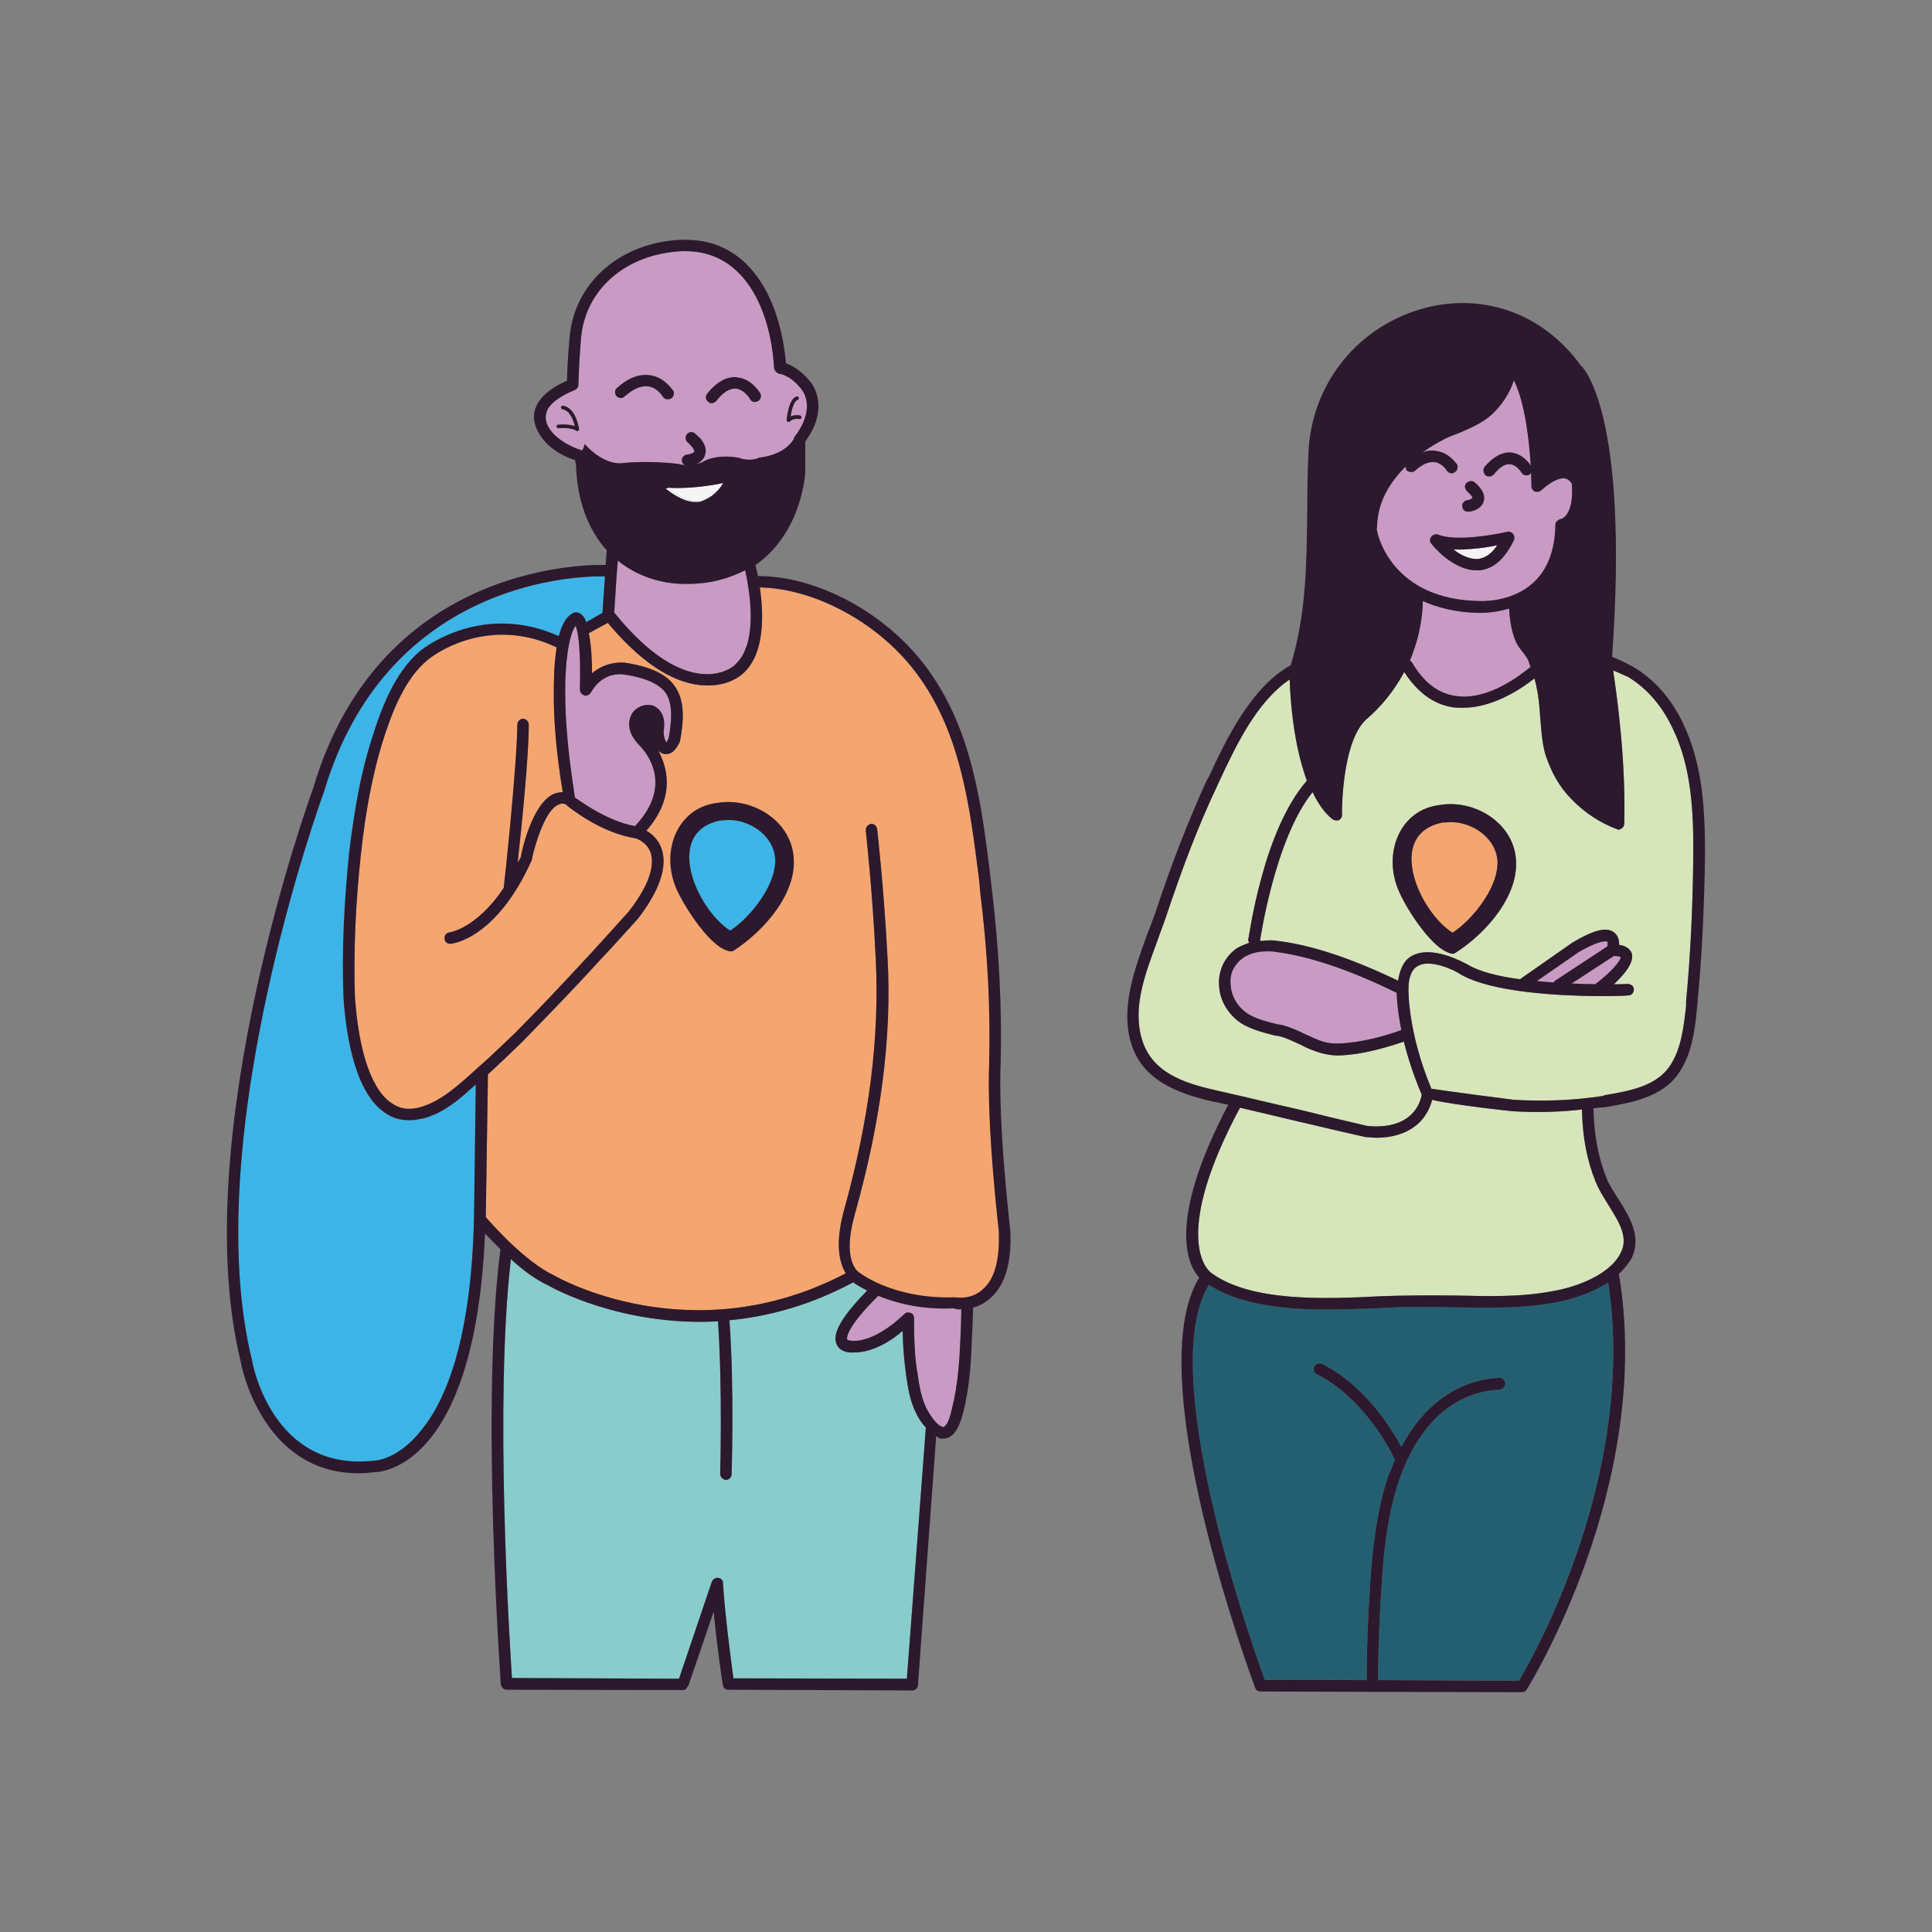 <svg xmlns="http://www.w3.org/2000/svg" id="Calque_1" data-name="Calque 1" viewBox="0 0 512 512"><rect x="0" y="0" width="512" height="512" fill="#808080" stroke="none"/><defs><style>      .cls-1 {        fill: #3cb4e8;      }      .cls-2 {        fill: #d6e5ba;      }      .cls-3 {        fill: #2c192d;      }      .cls-4 {        fill: #f5a56f;      }      .cls-5 {        fill: #f5f5f5;      }      .cls-6 {        fill: #c99ac4;      }      .cls-7 {        fill: #245f71;      }      .cls-8 {        fill: #8cc;      }    </style></defs><path class="cls-5" d="M391.94,148.1c-2.37.28-4.93-1.04-6.73-2.47,3.98.09,8.63-.47,11.57-1.14-1.33,2.09-3.03,3.32-4.84,3.6Z"></path><g><path class="cls-2" d="M443.33,193.14c-2.84-6.16-7.02-10.81-11.85-13.75-.38-.09-2.37-1.14-3.98-1.71.95,6.35,3.41,23.8,2.94,40.58,0,.47-.19.95-.76,1.33-.19.09-.47.28-.85.28-.09,0-.19-.19-.47-.19-4.27-1.61-8.53-4.36-11.95-7.96-3.13-3.13-5.31-7.11-6.83-11.66-.95-3.22-1.14-6.73-1.42-10.14-.19-2.56-.38-5.31-.95-7.77-.09-.76-.38-1.61-.57-2.37-3.22,2.56-10.81,7.77-18.87,7.77-.85,0-1.71,0-2.56-.09-5.31-.76-9.58-3.98-13.08-9.39-4.08,7.68-9.29,11.85-9.67,12.23-7.02,5.69-6.83,25.41-6.83,25.5.09.66-.28,1.23-.76,1.52-.19.09-.47.09-.76.09s-.57-.09-.95-.28c-2.18-1.71-3.89-4.27-5.31-7.21-9.96,12.33-13.84,38.87-13.94,39.44,1.33-.09,2.66-.28,4.08-.09,9.29,1.04,20.1,4.65,32.52,10.62.47-3.03,1.52-5.4,3.6-6.54,5.4-3.03,13.65,1.71,14.7,2.18,3.22,1.99,8.34,3.22,14.03,3.98.09,0,.09-.09.09-.09l13.84-9.67c5.78-3.41,9.2-4.27,11.19-2.47.95.85,1.14,2.09,1.14,3.13,1.23.09,2.75.76,3.32,2.18.76,2.46-2.09,5.78-4.74,8.25,2.18,0,3.6-.09,3.79-.09.85.09,1.52.66,1.52,1.42,0,.85-.57,1.61-1.42,1.61-.38.09-3.7.19-8.25.19h-.09c-10.52-.09-27.87-1.04-36.03-5.69-2.09-1.42-8.34-4.17-11.47-2.28-1.61.85-2.47,2.94-2.47,6.07,0,.19-.28,11.19,6.07,26.45,3.6.57,20.2,2.75,21.9,2.94,8.63.47,16.31.09,23.61-1.04l.38-.19c6.26-1.04,13.37-2.28,17.07-7.4,3.13-4.36,3.89-10.24,4.55-16.31v-1.14c1.14-11.95,1.8-25.03,1.9-38.87.09-11.38-.47-23.23-5.4-33.37ZM385.59,252.59l-.47.19c-5.12-.38-12.33-11.85-14.22-16.21-4.65-9.96-.19-22,10.71-23.23,8.91-1.52,19.15,4.46,20.1,14.03,1.04,9.86-7.87,20.01-16.12,25.22Z"></path><path class="cls-2" d="M422.95,313.36c-2.37-5.88-3.51-11.76-3.7-19.34-5.78.66-11.66.85-18.2.47-.19,0-15.45-1.61-21.52-3.03-.38,1.71-1.52,4.55-4.17,6.73-2.75,2.18-6.26,3.32-10.71,3.32-.95-.09-1.8-.09-2.75-.19-6.07-1.33-11.85-2.75-17.63-4.08-5.21-1.23-10.52-2.47-15.64-3.7-8.72,16.31-11.09,26.83-11.09,33.47,0,7.58,3.03,9.86,3.13,10.05,10.43,8.06,30.53,7.21,45.23,6.45,2.94-.09,5.78-.19,8.25-.19,3.89-.09,7.77,0,11.66,0,8.44.19,17.16.47,25.6-1.14,6.73-1.14,15.17-4.46,18.01-9.96,2.37-4.27-.38-8.44-3.22-12.99-1.23-2.09-2.47-3.89-3.22-5.88Z"></path><path class="cls-2" d="M345.01,294.21c5.69,1.42,11.57,2.84,17.35,4.17,12.42,1.14,14.22-6.83,14.41-8.34-2.28-5.31-3.7-9.96-4.74-14.03-4.27,1.52-8.44,2.56-12.23,3.22-1.71.19-3.51.47-5.31.47-1.52,0-2.94-.28-4.46-.66-1.9-.57-3.79-1.33-5.31-2.18-1.99-.85-3.7-1.8-5.69-2.28l-1.23-.19c-2.66-.66-5.5-1.42-8.06-2.75-3.6-1.99-6.35-5.88-6.64-10.14-.38-3.79,1.14-7.4,4.08-9.77,1.04-.85,2.37-1.33,3.89-1.9-.09-.19-.28-.47-.28-.85.19-.57,1.14-7.87,3.6-16.69,2.37-8.82,6.35-19.06,11.95-25.41-.85-2.37-1.61-4.93-2.18-7.49-.28-1.23-.57-2.47-.76-3.7-1.14-6.35-1.52-12.33-1.61-15.64-8.72,5.88-14.22,17.45-18.68,27.02l-.47,1.04c-4.84,10.14-9.2,21.52-13.65,34.89-.66,1.99-1.52,4.08-2.28,6.35-3.22,8.72-6.64,17.63-4.08,26.07,2.56,8.63,10.81,11.57,19.44,13.46,7.68,1.71,15.27,3.6,22.95,5.31Z"></path></g><path class="cls-7" d="M426.17,339.81c-5.21,3.51-11.76,4.93-14.32,5.4-8.72,1.61-17.63,1.33-26.17,1.23-3.79-.09-7.68-.19-11.47-.09-2.46,0-5.31.09-8.25.28-4.46.19-9.48.38-14.6.38h-1.42c-10.81-.09-22.09-1.61-29.58-6.54-14.22,22.94,11.38,95.38,14.79,104.67l27.02.09c0-8.63.38-17.45.95-25.69.47-8.06,1.52-17.54,4.17-26.64.76-2.18,1.52-4.08,2.37-6.07-.09-.28-7.3-15.93-20.67-22.66-.76-.38-1.04-1.23-.66-2.09.28-.47.76-.76,1.23-.76.28,0,.47,0,.76.09,11.57,5.78,18.49,17.35,21.05,22,5.88-11.09,14.98-17.73,25.88-18.3.85-.09,1.61.66,1.61,1.52.09.76-.66,1.42-1.42,1.61-16.97.85-24.37,16.4-27.21,25.6-2.65,8.63-3.6,18.01-4.08,25.88-.57,8.15-.95,16.97-.95,25.5l37.26.19c3.89-6.35,31.38-54.99,23.7-105.62Z"></path><path class="cls-5" d="M191.32,128.48c-.09.28-.28.57-.57.85.19-.28.38-.57.57-.85Z"></path><path class="cls-5" d="M190.75,129.33c-.09.19-.28.38-.47.57.19-.19.38-.38.47-.57Z"></path><path class="cls-5" d="M190.28,129.9c0,.09-.09.19-.19.19.09-.09.19-.09.19-.19Z"></path><path class="cls-5" d="M185.54,132.74c-3.03.38-6.07-1.42-8.44-3.32h-.09c-.09-.09-.19-.09-.28-.19,5.31.38,11.28-.47,14.98-1.23-.09.19-.19.28-.38.47-.19.28-.38.57-.57.85-.09.19-.28.38-.47.57,0,.09-.09.09-.19.19-.57.57-1.04,1.04-1.61,1.42-.47.28-.85.57-1.33.76-.57.28-1.04.38-1.61.47Z"></path><path class="cls-5" d="M176.34,129.43h.76c2.37,1.9,5.4,3.7,8.44,3.32.57-.09,1.04-.19,1.61-.47-.66.38-1.33.66-1.99.76-3.22.28-6.35-1.61-8.82-3.6Z"></path><g><path class="cls-6" d="M427.69,253.34l-11.19,7.3c2.18.09,4.46.19,6.26.19,3.7-2.75,6.83-6.16,6.73-7.21-.09,0-.57-.28-1.8-.28Z"></path><path class="cls-6" d="M425.98,249.55s-1.33-.85-7.58,2.75l-11.09,7.68c1.52.19,2.94.28,4.46.38.09-.09.09-.38.38-.47l13.84-9.1c.09-.66.09-1.14,0-1.23Z"></path><path class="cls-6" d="M403.41,172.66c-.85-1.04-1.71-2.28-2.18-3.89-.85-2.37-1.14-4.93-1.33-7.49-3.13.95-6.07,1.14-7.3,1.14h-.76c-6.07-.09-10.9-1.42-14.79-3.13-.09,6.07-1.61,11.38-3.41,15.74.09.09.28.28.47.38,3.03,5.31,6.92,8.34,11.57,9.01,8.72,1.42,17.54-5.78,19.91-7.68-.28-.76-.47-1.52-.76-2.09-.38-.57-.85-1.33-1.42-1.99Z"></path><path class="cls-6" d="M413.56,137.58c.19,0,3.7-.76,3.03-9.39,0,0-.57-1.04-1.61-1.33-.85-.28-2.94-.09-6.54,3.13-.47.38-1.04.47-1.71.28-.47-.28-.85-.76-.85-1.33,0-.19,0-1.52-.09-3.7-.09.19-.09.38-.28.38,0,0-.09.19-.19.19-.76.38-1.61.19-2.09-.57,0,0-1.23-2.09-3.03-2.18h-.28c-1.42-.09-3.03,1.42-3.98,2.66-.38.38-.76.57-1.23.57-.38,0-.76-.09-1.04-.38-.57-.57-.66-1.61-.19-2.18,2.28-2.66,4.65-3.98,7.02-3.79,2.84.28,4.74,2.66,5.21,3.51-.38-6.26-1.42-16.4-4.46-22.66-1.14,3.51-3.22,6.54-5.78,9.01-2.75,2.47-5.88,3.7-8.91,5.03-1.52.57-3.13,1.14-4.55,1.99-1.33.66-3.03,1.71-5.02,3.13,1.33-.57,2.56-.66,3.89-.38,3.32.47,5.12,3.41,5.31,3.51.28.76.09,1.71-.66,2.09-.28.19-.47.28-.76.28-.57,0-1.04-.28-1.33-.76,0,0-1.04-1.8-3.03-2.18-1.61-.28-3.41.47-5.4,2.28-.57.47-1.61.38-2.18-.09-.09-.38-.28-.66-.28-1.04-3.98,3.98-7.58,9.29-7.58,16.31,0,.09,0,.19-.09.38.09.19.19.28.19.57.09.76,3.79,18.01,27.02,18.39.09,0,8.53.57,14.41-4.93,3.7-3.41,5.69-8.53,5.78-15.26,0-.76.66-1.33,1.33-1.52ZM388.81,132.55c.57,0,1.33-.38,1.42-.66,0,0-.09-.47-1.42-1.71-.66-.57-.76-1.61-.19-2.18.66-.57,1.61-.76,2.28-.09.66.57,3.03,2.65,2.28,5.02-.66,2.18-3.41,2.66-3.89,2.66h-.28c-.76,0-1.42-.47-1.42-1.23-.28-.85.38-1.61,1.23-1.8ZM392.23,151.14h-.95c-6.35,0-11.76-6.73-11.95-7.02-.47-.57-.47-1.33-.09-1.8.47-.66,1.23-.85,1.8-.66,4.65,1.9,14.89.09,18.49-.76.47-.09,1.04.09,1.42.57.38.38.47,1.04.28,1.61-2.37,4.93-5.31,7.59-9.01,8.06Z"></path><path class="cls-6" d="M337.71,252.21c-2.09-.19-5.88-.28-8.72,1.99-2.09,1.71-3.22,4.08-2.84,6.92.19,3.32,2.28,6.35,5.12,7.87,2.18,1.23,4.65,1.8,7.3,2.47l1.23.19c2.37.66,4.27,1.52,6.16,2.47,1.71.76,3.22,1.52,4.84,1.99,2.66.76,5.78.38,8.53,0,3.79-.57,7.87-1.61,12.04-3.13-.95-4.84-1.23-8.34-1.23-9.86-12.52-6.16-23.32-9.77-32.43-10.9Z"></path><path class="cls-6" d="M252.76,346.74c-8.72.38-15.36-1.42-20.01-3.32-9.2,9.1-8.25,11.47-8.25,11.57.09.19,1.04.38,1.71.38,6.54,0,13.37-7.11,13.46-7.11.38-.47,1.14-.57,1.61-.28.57.09.95.66.95,1.33,0,5.97.19,10.62.95,14.89.47,3.41,1.04,6.35,2.28,8.91,1.14,2.28,3.03,4.84,4.36,5.03.19.19.28,0,.47-.09,1.14-.95,1.61-3.13,1.99-4.74,1.61-6.35,1.99-12.8,2.28-19.44.09-2.37.19-4.65.19-7.02,0,0-.19.19-.28.19-.95,0-1.61-.19-1.71-.28Z"></path><path class="cls-6" d="M181.84,154.74h-1.42c-.38-.09-9.01.09-16.69-6.16l-.38,4.84-.57,8.91c19.06,23.61,30.81,14.79,31.29,14.41.47-.28.85-.66,1.23-1.14.09,0,.19-.09.19-.19.38-.38.66-.76.95-1.23.09-.09.19-.19.28-.38.19-.38.38-.76.57-1.14.19-.57.47-1.14.66-1.71,2.28-7.3,0-17.54-.47-19.82-4.17,2.09-9.1,3.7-15.64,3.6Z"></path><path class="cls-6" d="M165.25,178.73c-5.88-.66-8.44,4.46-8.63,4.74-.38.66-.95.95-1.71.85-.76-.28-1.23-.85-1.23-1.61.28-11.66-.57-15.55-1.14-16.88-1.9,2.47-2.84,10.62-2.75,17.73,0,12.71,2.28,25.31,2.56,27.78,2.09,1.42,8.72,6.26,15.93,7.58,3.7-3.89,5.5-7.96,5.4-11.85-.09-5.69-4.27-9.58-4.36-9.67-4.08-4.27-2.28-7.49-1.8-8.44,1.33-1.8,3.7-2.66,5.78-1.9.66.38,3.13,1.61,2.65,5.97-.28,1.61.19,3.13.66,3.7,0-.19.28-.47.57-1.14.66-3.7,1.33-8.82-.76-11.95-2.47-3.51-8.63-4.55-11.19-4.93Z"></path><path class="cls-6" d="M206.68,99.09c-.76-.09-1.33-.76-1.52-1.42-.85-15.08-7.58-31-23.32-31.1h-1.14c-14.89.76-25.69,10.14-26.74,23.32-.57,6.92-.66,11.95-.66,11.95,0,.76-.38,1.23-.95,1.52-3.51,1.42-5.97,3.13-7.11,4.93-.19.38-.38.85-.47,1.23,0,.09-.09.28-.09.38-.57,3.03,2.65,5.78,2.75,5.78,2.37,2.18,5.59,3.32,6.73,3.7h.09c.38-.47.57-1.04.66-1.71,0,0,4.55,5.4,9.67,5.12,0,0,6.73-.85,15.26.19,0,0,.66.28,1.8.28-.47-.09-.85-.47-.95-1.04-.09-.76.47-1.61,1.33-1.71.95-.09,1.9-.47,1.99-.85,0,0,.09-.57-1.33-1.99-.09-.09-.28-.28-.47-.47-.66-.47-.66-1.42-.19-2.09.66-.76,1.61-.76,2.28-.09.28.28.76.66,1.33,1.23.85,1.04,1.8,2.65,1.23,4.27-.28,1.23-1.33,1.99-2.28,2.47.47-.09.95-.28,1.52-.47,0,0,3.32-2.37,9.86-1.14,0,0,2.56,1.14,5.31-.09,0,0,6.45-.47,9.1-4.93.09,0,0-.09,0-.09,0-.28.19-.47.38-.76l.19-.19c5.59-7.87,1.42-12.14,1.23-12.42-2.75-3.41-5.4-3.79-5.5-3.79ZM153.2,114.16c-.09.09-.19.09-.19.09-.09,0-.19,0-.28-.09-1.61-1.04-4.74-.66-4.74-.66-.19,0-.47-.19-.47-.47-.09-.19.09-.47.38-.47.09,0,2.56-.28,4.46.38-.38-1.42-1.23-4.17-3.32-4.46-.19-.09-.38-.28-.38-.57.09-.28.28-.38.57-.38,3.51.57,4.17,5.97,4.27,6.26,0,.19-.09.28-.28.38ZM177.76,105.63c-.19.09-.47.19-.76.19-.47,0-1.04-.19-1.33-.66,0,0-1.33-2.37-3.79-2.75-1.9-.28-3.98.57-6.35,2.65-.57.66-1.61.47-2.18-.09-.47-.66-.47-1.61.09-2.09,3.13-2.84,6.16-3.89,9.01-3.41,3.89.66,5.78,3.98,5.97,4.08.38.76.09,1.71-.66,2.09ZM200.9,106.29c-.76.47-1.61.28-2.09-.47,0,0-1.42-2.56-3.79-2.84-1.61-.09-3.41.95-5.21,3.32-.28.28-.76.57-1.23.57-.28,0-.66-.09-.85-.38-.76-.47-.85-1.42-.28-2.18,2.37-2.94,4.84-4.36,7.4-4.36.09,0,.38,0,.47.09,3.89.28,6.07,4.08,6.16,4.17.38.76.19,1.71-.57,2.09ZM211.89,111.03c-.09,0-1.71-.28-2.56.66-.09.09-.28.09-.38.09h-.19c-.19-.09-.28-.28-.28-.47.09-.57.47-5.59,2.66-6.26.28-.09.47.09.57.38.09.19-.09.47-.38.57-.85.28-1.52,2.47-1.8,4.36,1.14-.57,2.47-.28,2.47-.28.28.09.47.28.38.57,0,.28-.28.47-.47.38Z"></path></g><path class="cls-8" d="M242.8,374.52c-1.61-3.13-2.18-6.64-2.65-9.96-.47-3.51-.85-7.3-.95-11.85-2.84,2.46-7.77,5.69-12.8,5.69-.19,0-3.51.38-4.65-2.09-1.33-2.84,1.23-7.3,8.06-14.32-1.71-.85-2.94-1.61-3.7-2.18-11.47,6.16-22.66,9.1-32.8,10.05,1.33,18.58.57,40.58.57,40.77,0,.85-.66,1.52-1.42,1.52h-.09c-.76,0-1.52-.76-1.52-1.61,0-.19.66-22-.57-40.39-25.79,1.42-44.47-9.2-44.75-9.39-3.51-1.61-7.11-4.27-10.14-7.11-4.36,37.64-.38,100.79.28,111.02l44.28.19,8.72-25.79c.28-.47.76-.95,1.42-.95h.19c.76.09,1.33.66,1.33,1.42.38,7.4,2.18,20.95,2.75,25.22l45.98.09,5.03-66.56c-1.52-1.61-2.47-3.51-2.56-3.79Z"></path><g><path class="cls-4" d="M383.03,217.98h-.76c-15.26,3.13-6.16,23.61,2.65,29.2,5.03-3.22,10.9-10.71,11.76-16.59,1.52-7.77-6.73-13.56-13.65-12.61Z"></path><path class="cls-4" d="M262.14,281.79c.38-14.22-.38-29.58-2.37-45.32l-.28-3.22c-2.47-19.44-4.84-39.44-16.97-55.28-9.86-12.99-26.64-22-41.15-22.28,1.04,7.11,1.52,18.49-5.31,23.51-.19.09-3.22,2.56-8.63,2.47-.57,0-1.33-.09-1.9-.09-7.87-.85-16.02-6.45-24.46-16.5l-5.02,2.75c.47,2.28.85,5.69.85,10.62,1.8-1.61,4.74-3.03,8.53-2.84,3.79.57,10.52,1.9,13.46,6.35,2.84,3.98,2.18,9.86,1.33,14.51,0,.09-.19.28-.19.38-1.52,3.22-3.22,3.13-4.27,2.94-.47-.19-.85-.47-1.23-.76,1.04,1.99,2.09,4.74,2.18,7.96.09,4.55-1.71,8.91-5.4,13.18,1.52.85,3.22,2.37,4.08,4.93,1.52,4.65-.57,10.9-6.26,18.3-3.41,3.79-6.73,7.49-10.14,11.09-8.06,8.82-14.51,15.36-20.57,21.62-2.75,2.65-5.88,5.69-9.1,8.63l-.57,37.83c1.71,1.9,10.24,11.76,18.3,15.55.47.28,36.22,20.76,77.08-.66-2.28-3.89-2.47-9.48-.38-16.97,6.64-23.89,9.39-45.6,8.34-66.27-.85-18.3-2.65-33.94-2.65-34.13,0-.85.47-1.52,1.33-1.71.85-.19,1.61.57,1.71,1.42,0,.09,1.8,15.74,2.75,34.32,1.14,20.95-1.8,42.95-8.53,67.13-.76,2.65-1.52,5.97-1.52,8.91,0,2.65.57,5.31,2.18,6.83,0,0,8.91,7.4,25.69,6.83.47,0,4.27.76,7.4-2.09,3.22-2.75,4.55-7.87,4.27-15.45,0-.19-3.22-27.02-2.56-44.47ZM194.26,252.02l-.57.09c-5.12-.38-12.23-11.76-14.22-16.12-4.65-9.96-.19-22,10.71-23.23,8.91-1.52,19.15,4.46,20.1,14.03,1.14,9.86-7.87,20.01-16.02,25.22Z"></path><path class="cls-4" d="M156.81,252.4c3.32-3.6,6.64-7.3,9.96-11,6.26-8.15,6.45-12.8,5.69-15.36-1.04-3.03-3.98-3.89-4.08-3.89-9.2-1.42-17.45-8.15-18.2-8.72l-.09-.19c-.66-.38-1.33-.38-2.09,0-3.32,1.33-6.07,9.77-7.11,14.79-9.39,20.86-21.05,22.09-21.52,22.09-.85,0-1.52-.47-1.52-1.33-.19-.85.47-1.61,1.33-1.71.09,0,7.11-1.04,14.32-11.76.28-2.28,3.51-32.43,3.6-43.23,0-.85.66-1.61,1.52-1.61s1.52.76,1.52,1.61c0,8.15-1.8,26.26-2.94,36.41.38-.47.57-.85.85-1.42.09-1.14,2.94-14.13,8.72-16.69.76-.28,1.61-.47,2.37-.47-.76-4.65-2.47-15.45-2.37-26.36,0-2.28,0-7.4.76-12.04h-.09c-5.21-2.47-9.96-3.32-14.32-3.32-11,0-18.58,5.69-19.72,6.64-6.26,5.12-9.67,14.22-12.23,22.47-2.47,8.34-4.27,17.54-5.5,28.92-1.42,12.89-1.99,25.6-1.61,37.83,1.04,15.17,4.65,25.31,10.14,28.54,2.56,1.71,5.78,1.61,9.48,0,4.17-1.8,7.68-4.93,11.09-7.96l1.9-1.71c3.41-2.94,6.73-6.26,9.67-9.01,6.16-6.16,12.33-12.71,20.48-21.52Z"></path></g><g><path class="cls-1" d="M191.6,217.41h-.66c-15.36,3.13-6.26,23.61,2.56,29.2,5.03-3.22,10.9-10.71,11.76-16.59,1.52-7.77-6.64-13.56-13.65-12.61Z"></path><path class="cls-1" d="M85.79,210.02c-.38.95-33.37,91.59-19.06,150.28.19,1.33,5.5,29.68,32.14,26.83.28,0,6.54-.09,12.89-8.25,6.54-8.06,13.08-24.08,13.84-55.84l.47-35.65c-3.41,3.13-6.83,6.16-11.09,8.06-.09.09-.28.09-.38.09-.95.38-1.9.76-2.84.95h-.19c-1.04.28-2.18.47-3.22.38-2.09,0-4.08-.47-5.78-1.61-8.06-4.74-10.81-19.53-11.57-31-.47-12.42.19-25.31,1.52-38.4,1.42-11.66,3.13-20.95,5.78-29.39,2.66-8.63,6.26-18.3,13.08-23.99,1.71-1.42,17.07-12.71,36.69-3.89.76-2.94,1.99-5.21,3.7-6.07.38-.28,1.14-.38,1.99.09.57.38,1.04.85,1.61,2.28l4.27-2.47.66-9.67h-1.04c-8.15,0-57.17,2.18-73.48,57.27Z"></path></g><g><path class="cls-3" d="M389,135.59h.28c.47,0,3.22-.47,3.89-2.66.76-2.37-1.61-4.46-2.28-5.02-.66-.66-1.61-.47-2.28.09-.57.57-.47,1.61.19,2.18,1.33,1.23,1.42,1.71,1.42,1.71-.09.28-.85.66-1.42.66-.85.19-1.52.95-1.23,1.8,0,.76.66,1.23,1.42,1.23Z"></path><path class="cls-3" d="M391.28,151.14h.95c3.7-.47,6.64-3.13,9.01-8.06.19-.57.09-1.23-.28-1.61-.38-.47-.95-.66-1.42-.57-3.6.85-13.84,2.66-18.49.76-.57-.19-1.33,0-1.8.66-.38.47-.38,1.23.09,1.8.19.28,5.59,7.02,11.95,7.02ZM396.78,144.5c-1.33,2.09-3.03,3.32-4.83,3.6-2.37.28-4.93-1.04-6.73-2.47,3.98.09,8.63-.47,11.57-1.14Z"></path><path class="cls-3" d="M381.61,213.33c-10.9,1.23-15.36,13.27-10.71,23.23,1.9,4.36,9.1,15.83,14.22,16.21l.47-.19c8.25-5.22,17.16-15.36,16.12-25.22-.95-9.58-11.19-15.55-20.1-14.03ZM396.68,230.59c-.85,5.88-6.73,13.37-11.76,16.59-8.82-5.59-17.92-26.07-2.65-29.2h.76c6.92-.95,15.17,4.84,13.65,12.61Z"></path><path class="cls-3" d="M446.08,191.81c-3.13-6.64-7.68-11.76-13.08-14.98,0,0-3.41-1.9-5.78-2.75,4.65-65.42-7.96-77.08-8.34-77.27-10.14-14.03-26.55-19.63-42.67-14.79-17.16,5.22-28.82,20.29-29.49,38.4-.19,5.02-.28,10.05-.28,14.79-.19,14.03-.19,27.12-4.36,41.05-10.52,5.88-17.07,19.53-21.71,29.58l-.57.95c-4.74,10.43-9.29,21.9-13.65,35.18-.76,2.09-1.52,4.17-2.37,6.26-3.13,8.82-6.83,18.77-4.08,28.06,2.94,10.14,12.71,13.56,21.71,15.64,1.33.19,2.65.57,4.08.85-16.78,31.86-10.33,43.04-7.68,45.79-15.93,25.79,13.56,105.24,14.79,108.66.19.66.85,1.04,1.42,1.04l29.58.09,39.73.09c.57,0,1.04-.28,1.23-.66.38-.57,33.85-54.23,24.46-110.17,1.23-1.14,2.28-2.47,3.22-3.89,3.03-5.88-.38-11.28-3.51-16.21-1.14-1.8-2.37-3.7-2.94-5.21-2.28-5.69-3.32-11.28-3.51-18.58.95-.19,2.09-.19,3.03-.28l.47-.09c6.54-1.14,14.51-2.56,18.87-8.63,3.7-5.12,4.55-11.76,5.12-18.01.09-.38.09-.66.09-1.04,1.14-12.04,1.8-25.22,1.99-39.16,0-11.57-.57-23.99-5.78-34.7ZM364.92,139.95c0-7.02,3.6-12.33,7.58-16.31,0,.38.19.66.28,1.04.57.47,1.61.57,2.18.09,1.99-1.8,3.79-2.56,5.4-2.28,1.99.38,3.03,2.18,3.03,2.18.28.47.76.76,1.33.76.28,0,.47-.09.76-.28.76-.38.95-1.33.66-2.09-.19-.09-1.99-3.03-5.31-3.51-1.33-.28-2.56-.19-3.89.38,1.99-1.42,3.7-2.46,5.02-3.13,1.42-.85,3.03-1.42,4.55-1.99,3.03-1.33,6.16-2.56,8.91-5.03,2.56-2.46,4.65-5.5,5.78-9.01,3.03,6.26,4.08,16.4,4.46,22.66-.47-.85-2.37-3.22-5.21-3.51-2.37-.19-4.74,1.14-7.02,3.79-.47.57-.38,1.61.19,2.18.28.28.66.38,1.04.38.47,0,.85-.19,1.23-.57.95-1.23,2.56-2.75,3.98-2.66h.28c1.8.09,3.03,2.18,3.03,2.18.47.76,1.33.95,2.09.57.09,0,.19-.19.19-.19.19,0,.19-.19.28-.38.09,2.18.09,3.51.09,3.7,0,.57.38,1.04.85,1.33.66.19,1.23.09,1.71-.28,3.6-3.22,5.69-3.41,6.54-3.13,1.04.28,1.61,1.33,1.61,1.33.66,8.63-2.84,9.39-3.03,9.39-.66.19-1.33.76-1.33,1.52-.09,6.73-2.09,11.85-5.78,15.26-5.88,5.5-14.32,4.93-14.41,4.93-23.23-.38-26.93-17.63-27.02-18.39,0-.28-.09-.38-.19-.57.09-.19.09-.28.09-.38ZM405.6,176.74c-2.37,1.9-11.19,9.1-19.91,7.68-4.65-.66-8.53-3.7-11.57-9.01-.19-.09-.38-.28-.47-.38,1.8-4.36,3.32-9.67,3.41-15.74,3.89,1.71,8.72,3.03,14.79,3.13h.76c1.23,0,4.17-.19,7.3-1.14.19,2.56.47,5.12,1.33,7.49.47,1.61,1.33,2.84,2.18,3.89.57.66,1.04,1.42,1.42,1.99.28.57.47,1.33.76,2.09ZM322.06,288.9c-8.63-1.9-16.88-4.84-19.44-13.46-2.56-8.44.85-17.35,4.08-26.07.76-2.28,1.61-4.36,2.28-6.35,4.46-13.37,8.82-24.75,13.65-34.89l.47-1.04c4.46-9.58,9.96-21.14,18.68-27.02.09,3.32.47,9.29,1.61,15.64.19,1.23.47,2.46.76,3.7.57,2.56,1.33,5.12,2.18,7.49-5.59,6.35-9.58,16.59-11.95,25.41-2.47,8.82-3.41,16.12-3.6,16.69,0,.38.19.66.28.85-1.52.57-2.84,1.04-3.89,1.9-2.94,2.37-4.46,5.97-4.08,9.77.28,4.27,3.03,8.15,6.64,10.14,2.56,1.33,5.4,2.09,8.06,2.75l1.23.19c1.99.47,3.7,1.42,5.69,2.28,1.52.85,3.41,1.61,5.31,2.18,1.52.38,2.94.66,4.46.66,1.8,0,3.6-.28,5.31-.47,3.79-.66,7.96-1.71,12.23-3.22,1.04,4.08,2.47,8.72,4.74,14.03-.19,1.52-1.99,9.48-14.41,8.34-5.78-1.33-11.66-2.75-17.35-4.17-7.68-1.71-15.26-3.6-22.95-5.31ZM337.71,252.21c9.1,1.14,19.91,4.74,32.43,10.9,0,1.52.28,5.02,1.23,9.86-4.17,1.52-8.25,2.56-12.04,3.13-2.75.38-5.88.76-8.53,0-1.61-.47-3.13-1.23-4.84-1.99-1.9-.95-3.79-1.8-6.16-2.47l-1.23-.19c-2.66-.66-5.12-1.23-7.3-2.47-2.84-1.52-4.93-4.55-5.12-7.87-.38-2.84.76-5.21,2.84-6.92,2.84-2.28,6.64-2.18,8.72-1.99ZM402.47,445.43l-37.26-.19c0-8.53.38-17.35.95-25.5.47-7.87,1.42-17.26,4.08-25.88,2.84-9.2,10.24-24.75,27.21-25.6.76-.19,1.52-.85,1.42-1.61,0-.85-.76-1.61-1.61-1.52-10.9.57-20.01,7.21-25.88,18.3-2.56-4.65-9.48-16.21-21.05-22-.28-.09-.47-.09-.76-.09-.47,0-.95.28-1.23.76-.38.85-.09,1.71.66,2.09,13.37,6.73,20.57,22.38,20.67,22.66-.85,1.99-1.61,3.89-2.37,6.07-2.65,9.1-3.7,18.58-4.17,26.64-.57,8.25-.95,17.07-.95,25.69l-27.02-.09c-3.41-9.29-29.01-81.73-14.79-104.67,7.49,4.93,18.77,6.45,29.58,6.54h1.42c5.12,0,10.14-.19,14.6-.38,2.94-.19,5.78-.28,8.25-.28,3.79-.09,7.68,0,11.47.09,8.53.09,17.45.38,26.17-1.23,2.56-.47,9.1-1.9,14.32-5.4,7.68,50.63-19.82,99.27-23.7,105.62ZM422.95,313.36c.76,1.99,1.99,3.79,3.22,5.88,2.84,4.55,5.59,8.72,3.22,12.99-2.84,5.5-11.28,8.82-18.01,9.96-8.44,1.61-17.16,1.33-25.6,1.14-3.89,0-7.77-.09-11.66,0-2.47,0-5.31.09-8.25.19-14.7.76-34.8,1.61-45.23-6.45-.09-.19-3.13-2.47-3.13-10.05,0-6.64,2.37-17.16,11.09-33.47,5.12,1.23,10.43,2.47,15.64,3.7,5.78,1.33,11.57,2.75,17.63,4.08.95.09,1.8.09,2.75.19,4.46,0,7.96-1.14,10.71-3.32,2.65-2.18,3.79-5.03,4.17-6.73,6.07,1.42,21.33,3.03,21.52,3.03,6.54.38,12.42.19,18.2-.47.19,7.58,1.33,13.46,3.7,19.34ZM446.84,265.39v1.14c-.66,6.07-1.42,11.95-4.55,16.31-3.7,5.12-10.81,6.35-17.07,7.4l-.38.19c-7.3,1.14-14.98,1.52-23.61,1.04-1.71-.19-18.3-2.37-21.9-2.94-6.35-15.26-6.07-26.26-6.07-26.45,0-3.13.85-5.22,2.47-6.07,3.13-1.9,9.39.85,11.47,2.28,8.15,4.65,25.5,5.59,36.03,5.69h.09c4.55,0,7.87-.09,8.25-.19.85,0,1.42-.76,1.42-1.61,0-.76-.66-1.33-1.52-1.42-.19,0-1.61.09-3.79.09,2.66-2.47,5.5-5.78,4.74-8.25-.57-1.42-2.09-2.09-3.32-2.18,0-1.04-.19-2.28-1.14-3.13-1.99-1.8-5.4-.95-11.19,2.47l-13.84,9.67s0,.09-.09.09c-5.69-.76-10.81-1.99-14.03-3.98-1.04-.47-9.29-5.22-14.7-2.18-2.09,1.14-3.13,3.51-3.6,6.54-12.42-5.97-23.23-9.58-32.52-10.62-1.42-.19-2.75,0-4.08.09.09-.57,3.98-27.12,13.94-39.44,1.42,2.94,3.13,5.5,5.31,7.21.38.19.66.28.95.28s.57,0,.76-.09c.47-.28.85-.85.76-1.52,0-.09-.19-19.82,6.83-25.5.38-.38,5.59-4.55,9.67-12.23,3.51,5.4,7.77,8.63,13.08,9.39.85.09,1.71.09,2.56.09,8.06,0,15.64-5.21,18.87-7.77.19.76.47,1.61.57,2.37.57,2.47.76,5.22.95,7.77.28,3.41.47,6.92,1.42,10.14,1.52,4.55,3.7,8.53,6.83,11.66,3.41,3.6,7.68,6.35,11.95,7.96.28,0,.38.19.47.19.38,0,.66-.19.85-.28.57-.38.76-.85.76-1.33.47-16.78-1.99-34.23-2.94-40.58,1.61.57,3.6,1.61,3.98,1.71,4.84,2.94,9.01,7.58,11.85,13.75,4.93,10.14,5.5,22,5.4,33.37-.09,13.84-.76,26.93-1.9,38.87ZM425.98,250.79l-13.84,9.1c-.28.09-.28.38-.38.47-1.52-.09-2.94-.19-4.46-.38l11.09-7.68c6.26-3.6,7.58-2.75,7.58-2.75.09.09.09.57,0,1.23ZM427.69,253.34c1.23,0,1.71.28,1.8.28.09,1.04-3.03,4.46-6.73,7.21-1.8,0-4.08-.09-6.26-.19l11.19-7.3Z"></path><path class="cls-3" d="M208.95,111.79c.09,0,.28,0,.38-.09.85-.95,2.47-.66,2.56-.66.19.09.47-.09.47-.38.09-.28-.09-.47-.38-.57,0,0-1.33-.28-2.47.28.28-1.9.95-4.08,1.8-4.36.28-.09.47-.38.38-.57-.09-.28-.28-.47-.57-.38-2.18.66-2.56,5.69-2.66,6.26,0,.19.09.38.28.47h.19Z"></path><path class="cls-3" d="M188.57,106.86c.47,0,.95-.28,1.23-.57,1.8-2.37,3.6-3.41,5.21-3.32,2.37.28,3.79,2.84,3.79,2.84.47.76,1.33.95,2.09.47.76-.38.95-1.33.57-2.09-.09-.09-2.28-3.89-6.16-4.17-.09-.09-.38-.09-.47-.09-2.56,0-5.02,1.42-7.4,4.36-.57.76-.47,1.71.28,2.18.19.28.57.38.85.38Z"></path><path class="cls-3" d="M190.18,212.77c-10.9,1.23-15.36,13.27-10.71,23.23,1.99,4.36,9.1,15.74,14.22,16.12l.57-.09c8.15-5.21,17.16-15.36,16.02-25.22-.95-9.58-11.19-15.55-20.1-14.03ZM205.26,230.02c-.85,5.88-6.73,13.37-11.76,16.59-8.82-5.59-17.92-26.07-2.56-29.2h.66c7.02-.95,15.17,4.84,13.65,12.61Z"></path><path class="cls-3" d="M165.53,105.06c2.37-2.09,4.46-2.94,6.35-2.65,2.47.38,3.79,2.75,3.79,2.75.28.47.85.66,1.33.66.28,0,.57-.09.76-.19.76-.38,1.04-1.33.66-2.09-.19-.09-2.09-3.41-5.97-4.08-2.84-.47-5.88.57-9.01,3.41-.57.47-.57,1.42-.09,2.09.57.57,1.61.76,2.18.09Z"></path><path class="cls-3" d="M149.22,107.52c-.28,0-.47.09-.57.38,0,.28.19.47.38.57,2.09.28,2.94,3.03,3.32,4.46-1.9-.66-4.36-.38-4.46-.38-.28,0-.47.28-.38.47,0,.28.28.47.47.47,0,0,3.13-.38,4.74.66.09.09.19.09.28.09,0,0,.09,0,.19-.09.19-.09.28-.19.28-.38-.09-.28-.76-5.69-4.27-6.26Z"></path><path class="cls-3" d="M265.18,281.88c.38-14.32-.38-29.77-2.28-45.89l-.38-3.22c-2.37-19.63-4.93-40.2-17.54-56.6-10.62-13.94-28.54-23.51-44.09-23.51-.38-1.61-.66-2.84-.66-2.94,12.42-8.63,13.18-24.46,13.18-24.65v-8.06c7.21-9.96,1.04-16.21,1.04-16.21-2.28-2.75-4.74-3.98-6.16-4.55-1.42-16.12-9.01-32.62-26.45-32.71h-1.23c-16.31.66-28.54,11.47-29.68,26.07-.47,5.31-.66,9.48-.66,11.28-5.21,2.28-8.15,5.21-8.72,8.63-.57,4.65,3.7,8.34,3.79,8.44,2.47,2.28,5.5,3.51,7.11,3.98-.09.19,0,.38.09.57-.09.19,0,.28.09.47.28,9.67,3.22,17.35,8.15,22.85v.09l-.28,3.79c-1.9,0-59.54-1.99-77.56,59.35-.38.95-33.66,92.44-19.15,151.79,0,.38,5.4,29.49,31.1,29.58,1.33,0,2.65-.09,4.17-.28h.09c1.8,0,26.74-1.14,29.39-63.24,1.14,1.23,2.56,2.56,4.08,4.17-5.31,40.67.09,114.44.09,115.2.09.85.76,1.52,1.61,1.52l46.74.09c.57,0,.95-.47,1.14-.95,0,0,.19,0,.19-.09l6.73-19.72c.85,8.72,2.28,18.87,2.47,19.44.09.76.66,1.23,1.42,1.23l48.83.19c.66,0,1.42-.66,1.42-1.33l4.84-66.08c.38.28.66.47.95.66h.95c.85,0,1.52-.28,2.28-.85,1.8-1.61,2.56-4.46,3.13-6.64,1.52-6.35,1.99-12.89,2.18-19.82.19-2.37.19-5.02.28-7.4,1.52-.38,3.03-1.14,4.55-2.47,3.89-3.41,5.78-9.39,5.31-18.11,0-.19-3.22-26.93-2.56-44.09ZM176.72,129.24c5.31.38,11.28-.47,14.98-1.23-.09.19-.19.28-.38.47-.09.28-.28.57-.57.85-.09.19-.28.38-.47.57,0,.09-.09.19-.19.19-.57.57-1.04,1.04-1.61,1.42-.47.28-.85.57-1.33.76-.66.38-1.33.66-1.99.76-3.22.28-6.35-1.61-8.82-3.6h.66c-.09-.09-.19-.09-.28-.19ZM163.35,153.41l.38-4.84c7.68,6.26,16.31,6.07,16.69,6.16h1.42c6.54.09,11.47-1.52,15.64-3.6.47,2.28,2.75,12.52.47,19.82-.19.57-.47,1.14-.66,1.71-.19.38-.38.76-.57,1.14-.09.19-.19.28-.28.38-.28.47-.57.85-.95,1.23,0,.09-.09.19-.19.19-.38.47-.76.85-1.23,1.14-.47.38-12.23,9.2-31.29-14.41l.57-8.91ZM144.67,109.89c0-.09.09-.28.09-.38.09-.38.28-.85.47-1.23,1.14-1.8,3.6-3.51,7.11-4.93.57-.28.95-.76.95-1.52,0,0,.09-5.03.66-11.95,1.04-13.18,11.85-22.57,26.74-23.32h1.14c15.74.09,22.47,16.02,23.32,31.1.19.66.76,1.33,1.52,1.42.09,0,2.75.38,5.5,3.79.19.28,4.36,4.55-1.23,12.42l-.19.19c-.19.28-.38.47-.38.76,0,0,.09.09,0,.09-2.66,4.46-9.1,4.93-9.1,4.93-2.75,1.23-5.31.09-5.31.09-6.54-1.23-9.86,1.14-9.86,1.14-.57.19-1.04.38-1.52.47.95-.47,1.99-1.23,2.28-2.47.57-1.61-.38-3.22-1.23-4.27-.57-.57-1.04-.95-1.33-1.23-.66-.66-1.61-.66-2.28.09-.47.66-.47,1.61.19,2.09.19.19.38.38.47.47,1.42,1.42,1.33,1.99,1.33,1.99-.09.38-1.04.76-1.99.85-.85.09-1.42.95-1.33,1.71.09.57.47.95.95,1.04-1.14,0-1.8-.28-1.8-.28-8.53-1.04-15.26-.19-15.26-.19-5.12.28-9.67-5.12-9.67-5.12-.09.66-.28,1.23-.66,1.71h-.09c-1.14-.38-4.36-1.52-6.73-3.7-.09,0-3.32-2.75-2.75-5.78ZM125.61,323.03c-.76,31.76-7.3,47.79-13.84,55.84-6.35,8.15-12.61,8.25-12.89,8.25-26.64,2.84-31.95-25.5-32.14-26.83-14.32-58.69,18.68-149.33,19.06-150.28,16.31-55.09,65.33-57.27,73.48-57.27h1.04l-.66,9.67-4.27,2.47c-.57-1.42-1.04-1.9-1.61-2.28-.85-.47-1.61-.38-1.99-.09-1.71.85-2.94,3.13-3.7,6.07-19.63-8.82-34.99,2.47-36.69,3.89-6.83,5.69-10.43,15.36-13.08,23.99-2.65,8.44-4.36,17.73-5.78,29.39-1.33,13.08-1.99,25.98-1.52,38.4.76,11.47,3.51,26.26,11.57,31,1.71,1.14,3.7,1.61,5.78,1.61,1.04,0,2.09-.09,3.22-.38h.19c.95-.19,1.9-.47,2.84-.95.09,0,.28,0,.38-.09,4.27-1.9,7.68-4.93,11.09-8.06l-.47,35.65ZM169.32,197.41c.09.09,4.27,3.98,4.36,9.67.09,3.89-1.71,7.96-5.4,11.85-7.21-1.33-13.84-6.16-15.93-7.58-.28-2.47-2.56-15.07-2.56-27.78-.09-7.11.85-15.26,2.75-17.73.57,1.33,1.42,5.21,1.14,16.88,0,.76.47,1.33,1.23,1.61.76.09,1.33-.19,1.71-.85.19-.28,2.75-5.4,8.63-4.74,2.56.38,8.72,1.42,11.19,4.93,2.09,3.13,1.42,8.25.76,11.95-.28.66-.57.95-.57,1.14-.47-.57-.95-2.09-.66-3.7.47-4.36-1.99-5.59-2.65-5.97-2.09-.76-4.46.09-5.78,1.9-.47.95-2.28,4.17,1.8,8.44ZM126.66,282.93l-1.9,1.71c-3.41,3.03-6.92,6.16-11.09,7.96-3.7,1.61-6.92,1.71-9.48,0-5.5-3.22-9.1-13.37-10.14-28.54-.38-12.23.19-24.94,1.61-37.83,1.23-11.38,3.03-20.57,5.5-28.92,2.56-8.25,5.97-17.35,12.23-22.47,1.14-.95,8.72-6.64,19.72-6.64,4.36,0,9.1.85,14.32,3.32h.09c-.76,4.65-.76,9.77-.76,12.04-.09,10.9,1.61,21.71,2.37,26.36-.76,0-1.61.19-2.37.47-5.78,2.56-8.63,15.55-8.72,16.69-.28.57-.47.95-.85,1.42,1.14-10.14,2.94-28.25,2.94-36.41,0-.85-.66-1.61-1.52-1.61s-1.52.76-1.52,1.61c-.09,10.81-3.32,40.96-3.6,43.23-7.21,10.71-14.22,11.76-14.32,11.76-.85.09-1.52.85-1.33,1.71,0,.85.66,1.33,1.52,1.33.47,0,12.14-1.23,21.52-22.09,1.04-5.03,3.79-13.46,7.11-14.79.76-.38,1.42-.38,2.09,0l.09.19c.76.57,9.01,7.3,18.2,8.72.09,0,3.03.85,4.08,3.89.76,2.56.57,7.21-5.69,15.36-3.32,3.7-6.64,7.4-9.96,11-8.15,8.82-14.32,15.36-20.48,21.52-2.94,2.75-6.26,6.07-9.67,9.01ZM240.34,444.87l-45.98-.09c-.57-4.27-2.37-17.82-2.75-25.22,0-.76-.57-1.33-1.33-1.42h-.19c-.66,0-1.14.47-1.42.95l-8.72,25.79-44.28-.19c-.66-10.24-4.65-73.38-.28-111.02,3.03,2.84,6.64,5.5,10.14,7.11.28.19,18.96,10.81,44.75,9.39,1.23,18.39.57,40.2.57,40.39,0,.85.76,1.61,1.52,1.61h.09c.76,0,1.42-.66,1.42-1.52,0-.19.76-22.19-.57-40.77,10.14-.95,21.33-3.89,32.8-10.05.76.57,1.99,1.33,3.7,2.18-6.83,7.02-9.39,11.47-8.06,14.32,1.14,2.47,4.46,2.09,4.65,2.09,5.02,0,9.96-3.22,12.8-5.69.09,4.55.47,8.34.95,11.85.47,3.32,1.04,6.83,2.65,9.96.09.28,1.04,2.18,2.56,3.79l-5.03,66.56ZM254.56,353.85c-.28,6.64-.66,13.08-2.28,19.44-.38,1.61-.85,3.79-1.99,4.74-.19.09-.28.28-.47.09-1.33-.19-3.22-2.75-4.36-5.03-1.23-2.56-1.8-5.5-2.28-8.91-.76-4.27-.95-8.91-.95-14.89,0-.66-.38-1.23-.95-1.33-.47-.28-1.23-.19-1.61.28-.09,0-6.92,7.11-13.46,7.11-.66,0-1.61-.19-1.71-.38,0-.09-.95-2.47,8.25-11.57,4.65,1.9,11.28,3.7,20.01,3.32.09.09.76.28,1.71.28.09,0,.28-.19.28-.19,0,2.37-.09,4.65-.19,7.02ZM260.44,341.71c-3.13,2.84-6.92,2.09-7.4,2.09-16.78.57-25.69-6.83-25.69-6.83-1.61-1.52-2.18-4.17-2.18-6.83,0-2.94.76-6.26,1.52-8.91,6.73-24.18,9.67-46.17,8.53-67.13-.95-18.58-2.75-34.23-2.75-34.32-.09-.85-.85-1.61-1.71-1.42-.85.19-1.33.85-1.33,1.71,0,.19,1.8,15.83,2.65,34.13,1.04,20.67-1.71,42.38-8.34,66.27-2.09,7.49-1.9,13.08.38,16.97-40.86,21.43-76.61.95-77.08.66-8.06-3.79-16.59-13.65-18.3-15.55l.57-37.83c3.22-2.94,6.35-5.97,9.1-8.63,6.07-6.26,12.52-12.8,20.57-21.62,3.41-3.6,6.73-7.3,10.14-11.09,5.69-7.4,7.77-13.65,6.26-18.3-.85-2.56-2.56-4.08-4.08-4.93,3.7-4.27,5.5-8.63,5.4-13.18-.09-3.22-1.14-5.97-2.18-7.96.38.28.76.57,1.23.76,1.04.19,2.75.28,4.27-2.94,0-.09.19-.28.19-.38.85-4.65,1.52-10.52-1.33-14.51-2.94-4.46-9.67-5.78-13.46-6.35-3.79-.19-6.73,1.23-8.53,2.84,0-4.93-.38-8.34-.85-10.62l5.02-2.75c8.44,10.05,16.59,15.64,24.46,16.5.57,0,1.33.09,1.9.09,5.4.09,8.44-2.37,8.63-2.47,6.83-5.02,6.35-16.4,5.31-23.51,14.51.28,31.29,9.29,41.15,22.28,12.14,15.83,14.51,35.84,16.97,55.28l.28,3.22c1.99,15.74,2.75,31.1,2.37,45.32-.66,17.45,2.56,44.28,2.56,44.47.28,7.58-1.04,12.71-4.27,15.45Z"></path></g></svg>